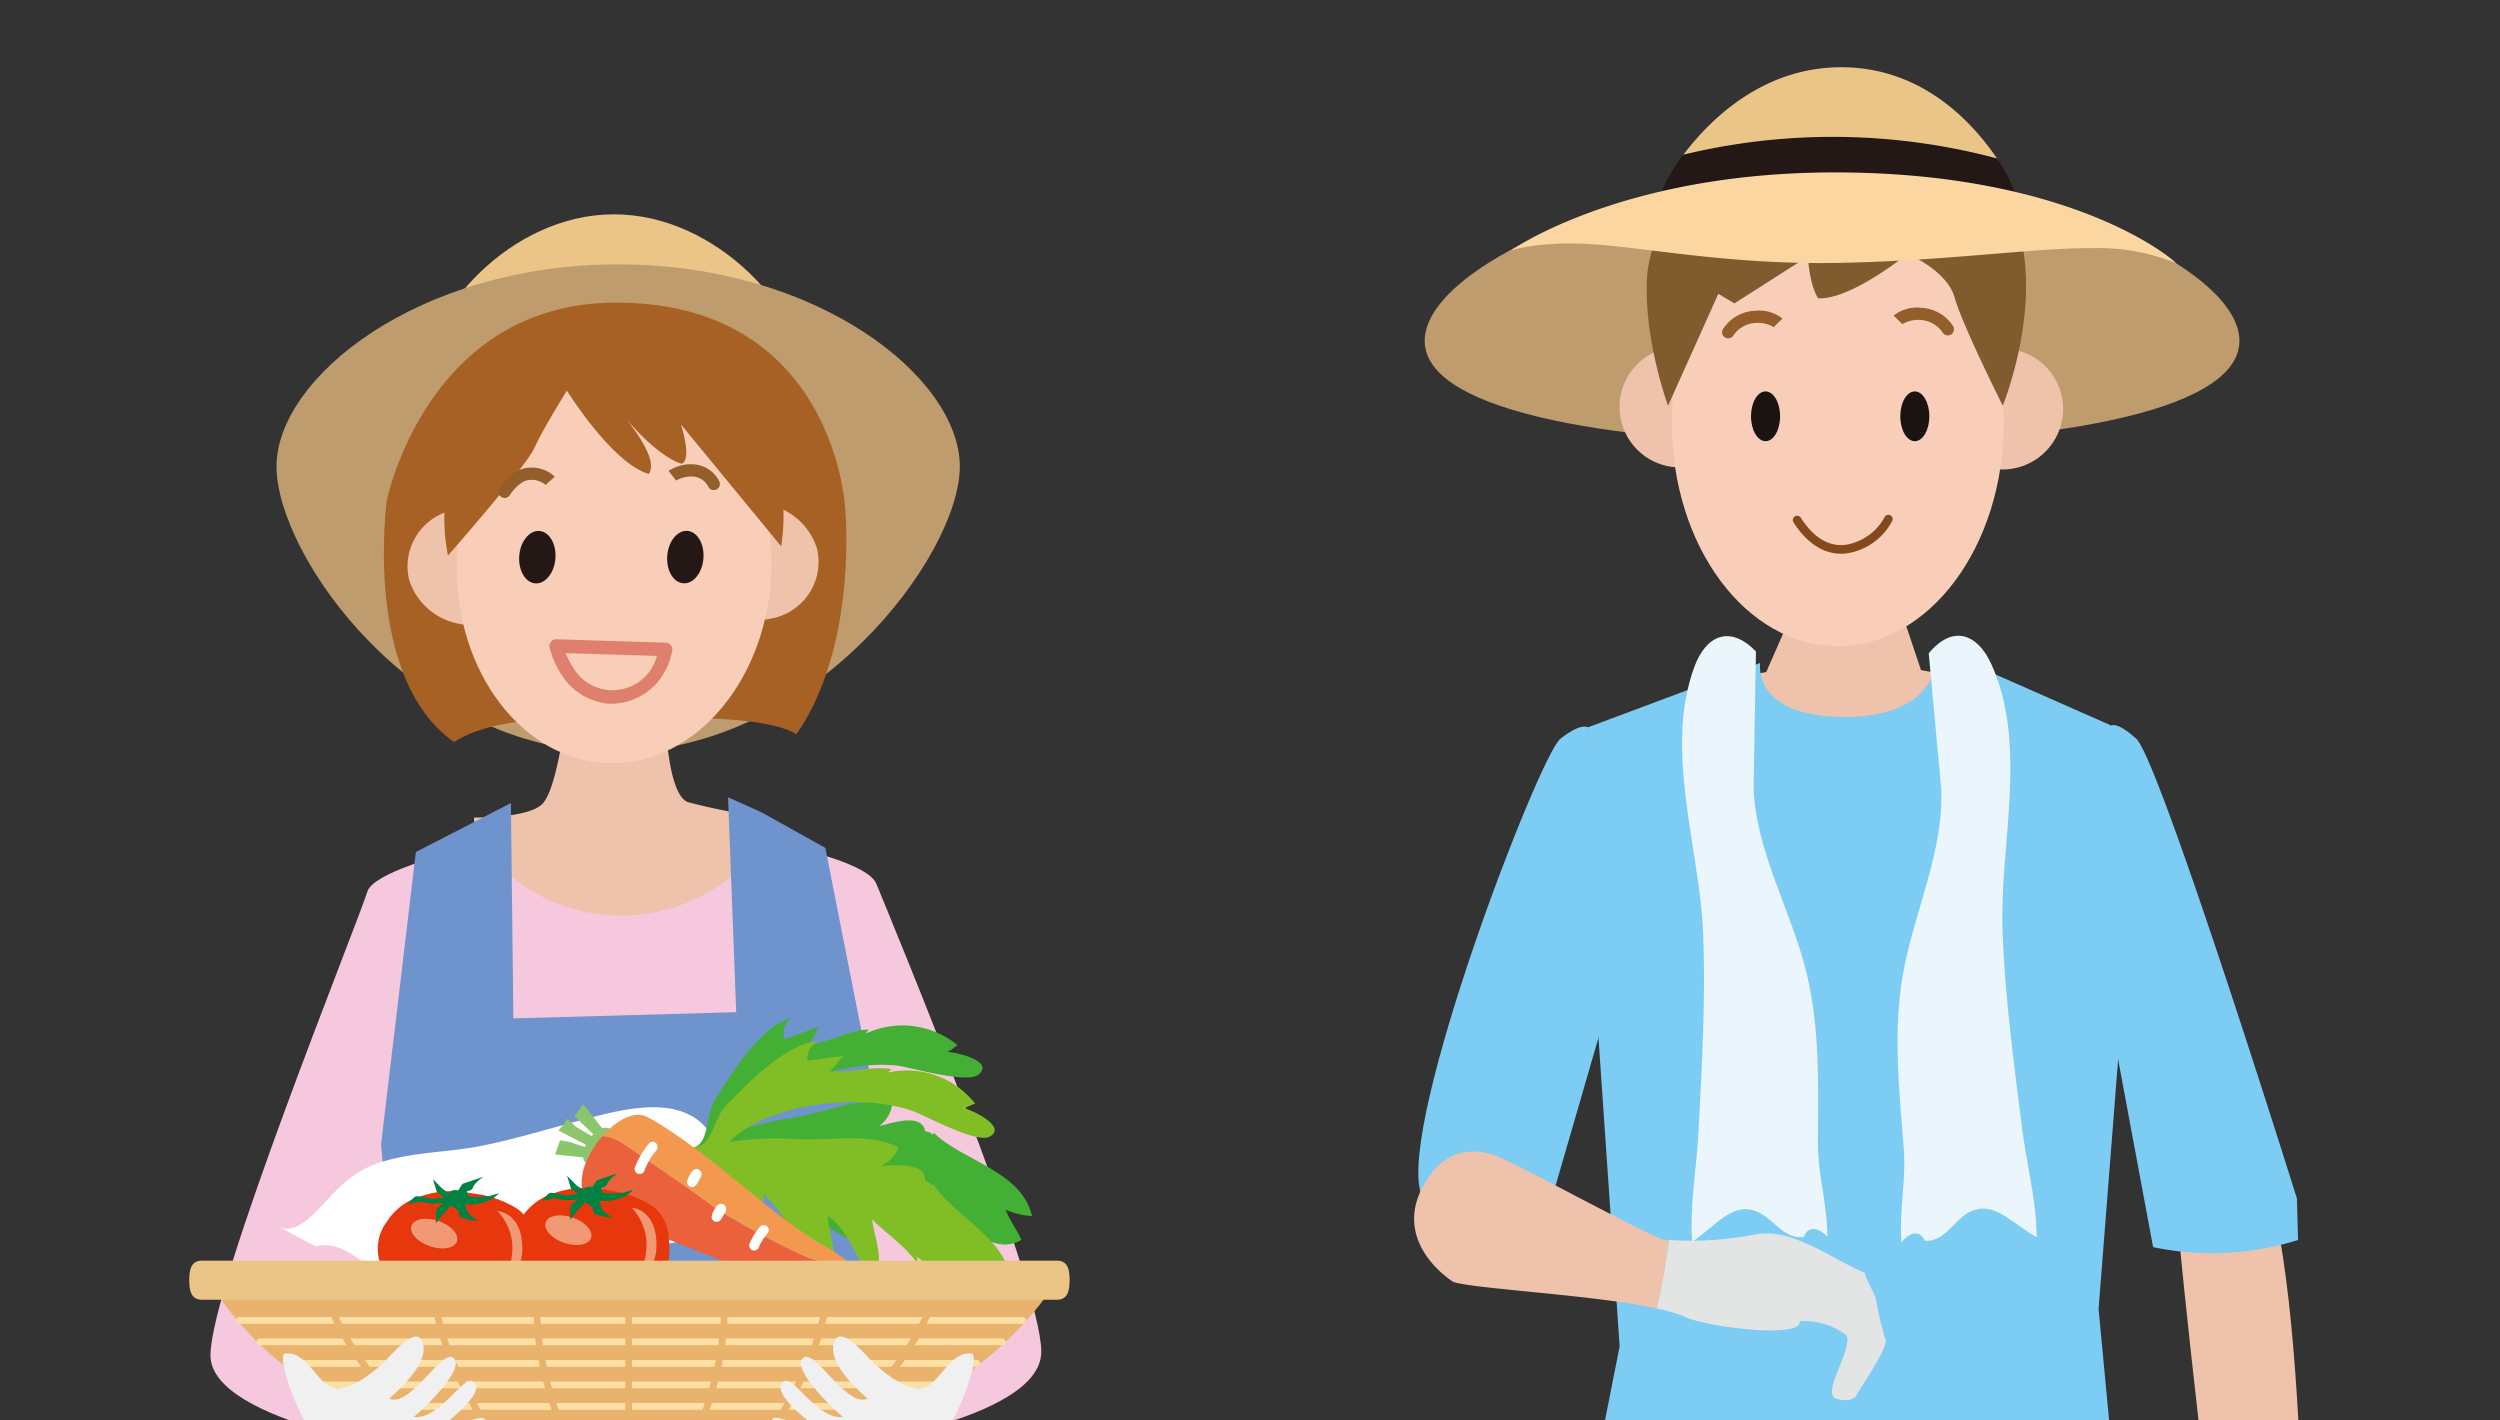 <svg xmlns="http://www.w3.org/2000/svg" xmlns:xlink="http://www.w3.org/1999/xlink" width="260.256" height="147.822" viewBox="0 0 260.256 147.822"><rect x="0" y="0" width="260.256" height="147.822" fill="#333333" stroke="none"/><defs><clipPath id="a"><rect width="260.257" height="147.822" fill="none"/></clipPath><clipPath id="b"><rect width="220.853" height="179.673" fill="none"/></clipPath></defs><g transform="translate(0 -7)"><g transform="translate(0 7)" clip-path="url(#a)"><g transform="translate(19.702 7)"><g clip-path="url(#b)"><path d="M21.951,206.471C20.789,210.145,5.62,247.559,5.62,254.736s22.916,10.239,22.916,10.239l41.479-.56s22.095-2.761,22.095-10.055-15.5-44.635-17.168-48.709S47.675,198.7,47.675,198.7s-24.567,4.1-25.724,7.766" transform="translate(-3.412 -120.642)" fill="#f6c8dd"/><path d="M101.979,55.961c0-6.541-8.942-16.986-19.866-16.986S62.429,49.42,62.429,55.961,71.281,67.8,82.2,67.8s19.775-5.3,19.775-11.842" transform="translate(-37.903 -23.663)" fill="#ebc587"/><path d="M94.254,73.28C94.254,82.524,79.063,103,58.247,103S23.12,82.524,23.12,73.28,37.871,52.232,58.687,52.232s35.567,11.8,35.567,21.048" transform="translate(-14.037 -31.712)" fill="#be9c6d"/><rect width="31.936" height="34.448" transform="translate(28.581 80.904)" fill="#f6c8dd"/><path d="M100.619,396.759l-1.567-25.353L53.743,370.9,50.838,398.64" transform="translate(-30.866 -225.188)" fill="#535984"/><path d="M97.747,180.089c-2.271-.814-2.383-9.493-2.383-9.493l-10.413.906s-.878,7.271-2.378,8.771-7.106,1.413-7.106,1.413c0,3.386,6.038,10.2,15.314,10.2s15.313-6.811,15.313-10.2a64.049,64.049,0,0,1-8.348-1.6" transform="translate(-45.82 -103.576)" fill="#efc2ab"/><path d="M53.151,255.217l-2.319-25.639,3.62-30.426,9.895-5.1.255,22.418,23.2-.644-.851-22.371,3.471,1.555,6.656,3.712,5.782,29.3L98.408,255.57" transform="translate(-30.862 -117.455)" fill="#6f93cc"/><path d="M94.519,107.3c5.09-7.319,5.464-18,5.09-23.371s-4.124-21.56-23.854-21.56S51.877,82.971,51.877,82.971s-2.545,18.456,7,25.139c5.2-3.393,16.547-2.3,16.547-2.3s14.956-1.061,19.094,1.485" transform="translate(-31.31 -37.865)" fill="#a86124"/><path d="M141.338,127.607a6.722,6.722,0,0,1-7.968-4.557,6,6,0,0,1,4.884-7.271,6.722,6.722,0,0,1,7.968,4.557,6,6,0,0,1-4.884,7.272" transform="translate(-80.863 -70.2)" fill="#efc2ab"/><path d="M65.918,128.789a6.722,6.722,0,0,1-7.968-4.557,6,6,0,0,1,4.884-7.272,6.721,6.721,0,0,1,7.968,4.556,6,6,0,0,1-4.884,7.272" transform="translate(-35.072 -70.918)" fill="#efc2ab"/><path d="M86.84,120.725c-9.042-.15-16.184-9.5-15.951-20.876s7.756-20.481,16.8-20.331,16.185,9.5,15.951,20.877-7.756,20.481-16.8,20.33" transform="translate(-43.037 -48.278)" fill="#f8ceb9"/><path d="M70.192,82.331c-3.977,6.166-2.23,13.677-2.23,13.677s8.141-9.262,9-11.207,3.381-5.963,3.381-5.963,4.694,7.571,8.522,8.674c1.329-1.8-3.3-6.835-3.3-6.835s3.827,4.914,6.721,5.773c1.139-.436-.071-4.09-.071-4.09l10.439,12.692s1.445-7.887-2.7-13.913c-2.743-3.989-9.525-7.162-15.087-6.69-5.485.466-12.1,3.892-14.67,7.881" transform="translate(-41.031 -45.173)" fill="#a86124"/><path d="M89.148,128.333c-1.042-.033-1.817-1.283-1.731-2.792s1-2.7,2.044-2.671,1.818,1.284,1.731,2.792-1,2.7-2.044,2.671" transform="translate(-53.07 -74.599)" fill="#231815"/><path d="M128.369,128.314c-1.043-.034-1.819-1.283-1.732-2.792s1-2.7,2.044-2.671,1.82,1.283,1.733,2.792-1,2.7-2.045,2.671" transform="translate(-76.882 -74.588)" fill="#231815"/><path d="M102.733,159.38q-.033,0-.066,0a6.487,6.487,0,0,1-4.938-3.126,9.153,9.153,0,0,1-1.182-2.724.708.708,0,0,1,.714-.859l11.379.351a.708.708,0,0,1,.68.8,7.125,7.125,0,0,1-1.091,2.737,6.371,6.371,0,0,1-5.484,2.822Zm-4.512-5.265a7.925,7.925,0,0,0,.722,1.4,4.763,4.763,0,0,0,8.778-1.111Z" transform="translate(-59.037 -93.121)" fill="#df806e"/><path d="M83.574,110.245a.638.638,0,0,1-.542-.973c.136-.221,1.385-2.159,3.151-2.179a3.417,3.417,0,0,1,2.609.945l-.957.844.008.009a2.263,2.263,0,0,0-1.646-.521c-.91.01-1.83,1.169-2.08,1.574A.638.638,0,0,1,83.574,110.245Z" transform="translate(-50.742 -65.408)" fill="#935e29"/><path d="M132.324,108.879a.638.638,0,0,1-.571-.353,1.932,1.932,0,0,0-1.589-1.053,3.247,3.247,0,0,0-1.766.421l.009-.007-.791-1a4.259,4.259,0,0,1,2.533-.688,3.219,3.219,0,0,1,2.746,1.762.638.638,0,0,1-.572.92Z" transform="translate(-77.721 -64.864)" fill="#935e29"/><path d="M23.392,287.969c1.841,1.075,3.916-1.38,5.09-2.642,1.944-2.088,3.3-3.362,6.2-4.174,3.31-.939,6.677-.881,10.009-1.557,3.463-.7,6.793-1.731,10.2-2.633,4.818-1.279,11.789-3.228,14.234,2.618a10.518,10.518,0,0,1-.1,7.245c-1.029,2.515-2.439,2.6-4.811,2.927-3.362.461-6.653.377-10.051,1.08-4.191.862-8.349,2.146-12.534,2.874a11.008,11.008,0,0,1-8.562-1.5c-1.807-1.158-3.46-2.717-5.7-2.129Z" transform="translate(-14.202 -167.324)" fill="#fff"/><path d="M131.9,265.5c2.464.148,1.8-3.236,2.889-4.988,1.625-2.609,4.73-7.685,7.9-8.556a1.966,1.966,0,0,0-.622,2.188c1.188-.381,2.356-.887,3.541-1.254a20.767,20.767,0,0,1-1.03,1.829c2.117-.24,4.082-1.455,6.171-1.577.075.141-.215.269-.173.4a9.027,9.027,0,0,1,9.5,1.245c-.42.206-.628.558-1.157.691,1.088.024,5,.98,3.34,2.354-1.22,1.01-7.039-.754-8.492-.922-5.607-.639-14.773,2.344-17.876,7.277a30.534,30.534,0,0,1,6.78-1.809c3.3-.494,7.284-2.376,10.586-1.417a3.341,3.341,0,0,1-1.36,2.245c1.438-.35,4.428-1.4,4.805.541a1.4,1.4,0,0,1,.812.359.144.144,0,0,1,.125-.17c3,2.908,9.106,3.956,10.175,8.63a8.014,8.014,0,0,1-2.738-.657c.4,1.093,1.177,2.072,1.632,3.134-3.067,1.884-6.408-2.228-9.12-3.375.081.216.168.5.251.731-1.615-1.531-3.782-2.363-5.651-3.525.5,1.617,2.521,4.29,1.2,5.814-2.033-1.486-3.464-4.334-5.825-5.194.521,1.742,2.022,3.878,1.8,5.685-3.212-1.1-5.823-4.676-8.812-6.534.08.262.18.556.269.8-2.426.023-4.4-1.739-6.946-1.478Z" transform="translate(-80.083 -152.973)" fill="#44af35"/><path d="M132.37,269.052c2.375.673,2.453-2.775,3.889-4.254,2.146-2.2,6.265-6.5,9.545-6.668a1.966,1.966,0,0,0-1.076,2c1.242-.118,2.492-.363,3.728-.467a20.836,20.836,0,0,1-1.4,1.566c2.12.218,4.3-.548,6.365-.22.043.155-.268.217-.254.356a9.026,9.026,0,0,1,9.017,3.25c-.454.11-.732.41-1.277.427,1.058.255,4.672,2.026,2.759,3.014-1.408.726-6.714-2.243-8.1-2.717-5.341-1.824-14.933-.87-19.019,3.284a30.552,30.552,0,0,1,7.01-.317c3.325.223,7.624-.763,10.644.881a3.343,3.343,0,0,1-1.809,1.9c1.48-.034,4.626-.424,4.578,1.556a1.387,1.387,0,0,1,.717.524.145.145,0,0,1,.159-.139c2.312,3.482,8.049,5.812,8.093,10.607a8.025,8.025,0,0,1-2.534-1.228c.153,1.152.706,2.276.923,3.41-3.4,1.184-5.782-3.546-8.187-5.247.034.229.059.522.089.768-1.25-1.841-3.189-3.118-4.767-4.653.139,1.686,1.546,4.73-.073,5.936-1.668-1.887-2.457-4.975-4.578-6.32.136,1.813,1.145,4.22.538,5.937-2.9-1.765-4.688-5.813-7.21-8.268.022.273.058.582.092.839-2.375-.5-3.923-2.639-6.47-2.929Z" transform="translate(-80.367 -156.721)" fill="#81be25"/><path d="M99.85,274.777l-.593.859-.333.361.866.831,1.118,1.083c-.057.056-.112.115-.168.178l-1.66-.975-.871-.821-.259.418-.669.8,2.855,1.485c-.038.08-.073.16-.1.239l-1.591-.525-1-.177-.51,1.476,2.931.315a.826.826,0,0,0,.322.6c.535.372,1.524-.128,2.207-1.115s.8-2.088.266-2.46a.894.894,0,0,0-.812-.05Z" transform="translate(-58.849 -166.829)" fill="#8bc56c"/><path d="M132.623,291.288c-5.612-3.153-12.383-10.146-18.471-13.448-1.377-.747-3.276.332-4.728,2a4.437,4.437,0,0,1,1.94.56s8.757,5.977,9.756,6.832,8.759,5.093,10.242,5.431c1,.226,4.849,2.131,5.3,2.957.926-.964-2.113-3.253-4.035-4.332" transform="translate(-66.436 -168.541)" fill="#f2984f"/><path d="M128.06,296.127c-1.483-.338-9.244-4.578-10.242-5.431s-9.756-6.832-9.756-6.832a4.437,4.437,0,0,0-1.94-.56c-2.032,2.334-3.188,5.826-.805,7.11,7.846,4.225,20.086,8.393,22.74,8.776.953.138,4.782.432,5.3-.106-.447-.826-4.3-2.731-5.3-2.957" transform="translate(-63.134 -172.006)" fill="#ea613b"/><path d="M119.35,288.893a.522.522,0,0,1-.5-.674,8.908,8.908,0,0,1,1.464-2.5.521.521,0,0,1,.8.667h0a7.993,7.993,0,0,0-1.268,2.135A.522.522,0,0,1,119.35,288.893Z" transform="translate(-72.462 -173.676)" fill="#fff"/><path d="M139.71,300.046a.522.522,0,0,1-.514-.614,6.244,6.244,0,0,1,1.11-1.852.522.522,0,0,1,.815.651,6.171,6.171,0,0,0-.9,1.385A.521.521,0,0,1,139.71,300.046Zm-3.91-2.982a.522.522,0,0,1-.513-.614,2.206,2.206,0,0,1,.3-.7c.228-.38.359-.51.562-.556a.529.529,0,0,1,.543.208.662.662,0,0,1-.056.752c-.085.156-.216.378-.39.658A.522.522,0,0,1,135.8,297.064Zm-2.556-3.62a.522.522,0,0,1-.513-.612,2.186,2.186,0,0,1,.3-.7c.227-.38.358-.51.561-.556a.529.529,0,0,1,.544.207c.23.322.06.6-.445,1.41A.522.522,0,0,1,133.244,293.444Z" transform="translate(-80.898 -176.863)" fill="#fff"/><path d="M94.165,296.979a9.836,9.836,0,0,0-4,.406l-1.069.387a6.356,6.356,0,0,0-2.673,2.346l-.213.3a4.763,4.763,0,0,0-.607,3.544l.2.713a7.3,7.3,0,0,0,1.637,3.253l.215.193a7.443,7.443,0,0,0,3.583,1.563l.941.1a19.164,19.164,0,0,0,4.123-.116l.973-.156a5.329,5.329,0,0,0,3.159-2l.665-1a6.642,6.642,0,0,0,.768-3.634l-.074-.993a4.293,4.293,0,0,0-1.683-3.063l-.277-.177a11.5,11.5,0,0,0-3.787-1.4Z" transform="translate(-51.898 -180.272)" fill="#e7380d"/><path d="M96.278,307.094c1.307.45,2.568.227,2.817-.5s-.608-1.676-1.915-2.126-2.567-.227-2.817.5.608,1.676,1.915,2.126" transform="translate(-57.266 -184.715)" fill="#f19975"/><path d="M98.391,295.174l-1.223-.846-.975-.993s.312.972.363,1.218.835.677.835.677l-1.336.169a6.29,6.29,0,0,0-1.557-.282c-.408.058-.835.846-.835.846l1.169-.282,1.278.225,1.225-.112a4.113,4.113,0,0,0-.724.619,2.417,2.417,0,0,0-.056.959l-.055.564.722-.9.834-.959.835.564a.623.623,0,0,0,.223.677,7.736,7.736,0,0,0,1.78.4l-1-.79-.39-.958h.946a5.989,5.989,0,0,0,1.725-.451,4.965,4.965,0,0,0,.917-.713l-1.14.325-.89.05-1.175-.046-.161-.574a.619.619,0,0,0,.669-.4c.152-.468,1.074-1.074,1.074-1.074l-2.187.74Z" transform="translate(-56.867 -177.942)" fill="#008242"/><path d="M105.1,297.286c.345,0,.623-.147.623-.33s-.279-.33-.623-.33-.623.148-.623.33.279.33.623.33" transform="translate(-63.431 -180.094)" fill="#008242"/><path d="M117.189,302.2s2.6.106,2.6,3.906c0,2.64-1.72,3.041-1.72,3.041a7.711,7.711,0,0,0,.68-3.361,5.516,5.516,0,0,0-1.558-3.586" transform="translate(-71.15 -183.481)" fill="#f19975"/><path d="M58.614,297.878a9.844,9.844,0,0,0-4,.406l-1.069.387a6.358,6.358,0,0,0-2.673,2.346l-.213.3a4.76,4.76,0,0,0-.607,3.544l.2.713a7.311,7.311,0,0,0,1.637,3.253l.216.192a7.439,7.439,0,0,0,3.583,1.563l.941.1a19.14,19.14,0,0,0,4.123-.115l.973-.156a5.332,5.332,0,0,0,3.159-2l.665-1a6.639,6.639,0,0,0,.767-3.634l-.074-.992a4.293,4.293,0,0,0-1.683-3.063l-.277-.177a11.482,11.482,0,0,0-3.786-1.4Z" transform="translate(-30.314 -180.818)" fill="#e7380d"/><path d="M60.728,307.995c1.307.45,2.568.226,2.817-.5s-.608-1.676-1.915-2.126-2.567-.227-2.817.5.608,1.676,1.915,2.126" transform="translate(-35.682 -185.262)" fill="#f19975"/><path d="M62.841,296.074l-1.223-.846-.975-.992s.312.972.363,1.218.835.677.835.677l-1.335.17a6.277,6.277,0,0,0-1.557-.282c-.408.058-.835.846-.835.846l1.169-.282,1.278.225,1.225-.112a4.1,4.1,0,0,0-.724.62,2.415,2.415,0,0,0-.056.959l-.054.565.722-.9.834-.959.835.564a.624.624,0,0,0,.224.677,7.749,7.749,0,0,0,1.779.395l-1-.79-.389-.958H64.9a5.994,5.994,0,0,0,1.725-.451,4.954,4.954,0,0,0,.917-.712l-1.14.325-.89.049-1.175-.046-.161-.574a.619.619,0,0,0,.669-.4c.152-.468,1.074-1.074,1.074-1.074l-2.187.74Z" transform="translate(-35.283 -178.488)" fill="#008242"/><path d="M69.547,298.186c.345,0,.623-.147.623-.33s-.279-.33-.623-.33-.623.147-.623.33.279.33.623.33" transform="translate(-41.847 -180.64)" fill="#008242"/><path d="M81.64,303.1s2.6.106,2.6,3.906c0,2.64-1.72,3.041-1.72,3.041a7.713,7.713,0,0,0,.68-3.361A5.516,5.516,0,0,0,81.64,303.1" transform="translate(-49.567 -184.027)" fill="#f19975"/><path d="M5.507,321.718H93.546s-10.528,19.617-44.5,19.617-43.54-19.617-43.54-19.617" transform="translate(-3.344 -195.328)" fill="#e9b36e"/><path d="M12.694,331.165a.354.354,0,0,0,0,.707H94.251a.354.354,0,0,0,0-.707Z" transform="translate(-7.492 -201.064)" fill="#fcdfa4"/><path d="M18.1,336.865a.354.354,0,0,0,0,.707H95.41a.354.354,0,0,0,0-.707Z" transform="translate(-10.773 -204.525)" fill="#fcdfa4"/><path d="M25.3,342.565a.354.354,0,0,0,0,.707H97.133a.354.354,0,0,0,0-.707Z" transform="translate(-15.147 -207.985)" fill="#fcdfa4"/><path d="M32.5,348.264a.354.354,0,0,0,0,.707H98.236a.354.354,0,1,0,0-.707Z" transform="translate(-19.52 -211.446)" fill="#fcdfa4"/><path d="M41.195,353.964a.354.354,0,0,0,0,.707H99.887a.354.354,0,1,0,0-.707Z" transform="translate(-24.796 -214.906)" fill="#fcdfa4"/><path d="M54.02,359.663a.354.354,0,0,0,0,.707h48.616a.354.354,0,0,0,0-.707Z" transform="translate(-32.583 -218.366)" fill="#fcdfa4"/><path d="M72.47,365.364a.354.354,0,0,0,0,.707h34.473a.354.354,0,1,0,0-.707Z" transform="translate(-43.785 -221.828)" fill="#fcdfa4"/><rect width="0.707" height="18.121" transform="translate(45.391 127.155)" fill="#e9b36e"/><path d="M91.241,329.29c0,8.04,3.98,15.475,4.02,15.549l.622-.337c-.039-.073-3.934-7.355-3.934-15.212Z" transform="translate(-55.396 -199.926)" fill="#e9b36e"/><path d="M64.477,328.361c1.267,7.947,7.416,15.431,7.477,15.507l.545-.452c-.061-.073-6.087-7.413-7.324-15.165Z" transform="translate(-39.147 -199.294)" fill="#e9b36e"/><path d="M36.807,328.763c2.985,7.473,10.631,13.42,10.707,13.48l.432-.56c-.075-.058-7.57-5.892-10.482-13.182Z" transform="translate(-22.347 -199.447)" fill="#e9b36e"/><path d="M135.5,329.29c0,8.04-3.98,15.475-4.021,15.549l-.622-.337c.039-.073,3.935-7.355,3.935-15.212Z" transform="translate(-79.449 -199.926)" fill="#e9b36e"/><path d="M157.038,328.361c-1.267,7.947-7.415,15.431-7.478,15.507l-.544-.452c.061-.073,6.088-7.413,7.324-15.165Z" transform="translate(-90.474 -199.294)" fill="#e9b36e"/><path d="M179.892,328.763c-2.986,7.473-10.631,13.42-10.707,13.48l-.432-.56c.075-.058,7.57-5.892,10.482-13.182Z" transform="translate(-102.457 -199.447)" fill="#e9b36e"/><path d="M91.646,318.267c0,1.124-.2,2.037-1.325,2.037h-89C.2,320.3,0,319.391,0,318.267s.2-2.033,1.325-2.033h89c1.122,0,1.325.91,1.325,2.033" transform="translate(0 -191.999)" fill="#ebc587"/><path d="M27.946,346.569c-.958-1.092-3.585-6.968-3.029-8.41,2.194-.48,3.268,2.666,4.888,3.426,1.645.769,4.308-1.4,5.5-2.516.788-.736,3.4-4.039,4.067-2.129.727,2.067-2.2,4.739-3.475,5.87,2.209,1.025,5.493-5.3,6.706-4.223,1.282,1.141-3.256,5.425-4.154,6.134,1.472.206,2.941-1.247,3.911-2.156.341-.319,1.649-1.936,2.246-1.536,1.655,1.107-3.115,4.6-3.878,5.13.68-.07,4.632-1.624,4.988-1.3.923.834-2.316,2.06-2.757,2.224-2.316.858-6,2.887-9.154,2.6s-5.858-3.115-5.858-3.115" transform="translate(-15.082 -204.214)" fill="#f0f0f0"/><path d="M172.259,346.569c.961-1.092,3.585-6.968,3.031-8.41-2.194-.48-3.269,2.666-4.888,3.426-1.647.769-4.309-1.4-5.5-2.516-.788-.736-3.4-4.039-4.067-2.129-.726,2.067,2.2,4.739,3.475,5.87-2.209,1.025-5.5-5.3-6.706-4.223-1.281,1.141,3.256,5.425,4.152,6.134-1.47.206-2.938-1.247-3.909-2.156-.341-.319-1.649-1.936-2.248-1.536-1.652,1.107,3.116,4.6,3.88,5.13-.679-.07-4.632-1.624-4.99-1.3-.92.834,2.316,2.06,2.756,2.224,2.319.858,5.122,3.241,9.157,2.6a9.278,9.278,0,0,0,5.858-3.115" transform="translate(-93.696 -204.214)" fill="#f0f0f0"/><path d="M390.316,20.284a17.061,17.061,0,0,0-3.632,10.044c0,7.522,10.958,9.513,20.072,9.513s19.351-1.815,19.351-9.336a17.944,17.944,0,0,0-3.152-9.826,66.159,66.159,0,0,0-32.64-.394" transform="translate(-234.772 -11.188)" fill="#231815"/><path d="M428.568,9.492C425.527,5.006,420.221,0,412.369,0,404.684,0,399.2,4.8,395.928,9.1a66.159,66.159,0,0,1,32.64.394" transform="translate(-240.384 -0.001)" fill="#ebc587"/><path d="M412.191,45.7c0,7.755-21.592,10.731-42.406,10.731s-42.41-2.976-42.41-10.731,21.591-17.334,42.41-17.334,42.406,9.59,42.406,17.334" transform="translate(-198.763 -17.222)" fill="#be9c6d"/><path d="M429.6,402.069l-2.82-33.285H373.133l1.632,34.793" transform="translate(-226.545 -223.904)" fill="#4b8cca"/><path d="M422.339,151.157l-1.863-5.553H408.755l-2.525,5.754-7.54,1.5c0,3.595,16.257,10.828,16.257,10.828S431.2,156.45,431.2,152.856Z" transform="translate(-242.061 -88.402)" fill="#efc2ab"/><path d="M388.577,156.935s-.952,5.62,8.817,5.62,9.547-6.218,9.547-6.218l5.59,1.555,12.461,5.5,1.415,27.513L423.8,224.194l1.476,15.6H371.623l2.318-11.716L371.5,192.462l-.854-28.828Z" transform="translate(-225.035 -94.919)" fill="#7dccf3"/><path d="M343.347,174.787s-.68-.54-2.876,1.194-16.984,40.1-14.509,47.345,13.126,2.218,13.126,2.218l6.494-22.372Z" transform="translate(-197.736 -106.072)" fill="#7dccf3"/><path d="M541.2,419.348c.853-.543,1.51-1.448,2.339-1.913.409-3.706,0-11.447-.351-16.4-.062-.868-.113-2.511-.178-4.675h-9.393a26.5,26.5,0,0,1,.206,4.275c-.455,2.269-1.558,4.439-1.9,6.752a22.683,22.683,0,0,0,.137,6.269c.164,1.1.4,5.141,2.289,3.824,1.564-1.093.693-4.293,2.424-5.108a7.173,7.173,0,0,1,.033,4.965" transform="translate(-322.859 -240.648)" fill="#e3e4e4"/><path d="M536.348,293.482l-10.607-6.718c.142,8.627,3.313,33.01,4.218,43.057h9.393c-.261-8.679-.739-25.869-3-36.339" transform="translate(-319.199 -174.106)" fill="#efc2ab"/><path d="M528.333,227.919l-.119-4.329s-14.288-45.643-16.724-47.851-2.873-1.195-2.873-1.195l.361,31.217,4.266,22.9a29.843,29.843,0,0,0,15.089-.743" transform="translate(-308.803 -105.832)" fill="#7dccf3"/><path d="M403.259,152.351c-2.714-2.816-5.214-1.657-6.408,1.594-3.221,8.758.572,18.94.915,27.789.269,6.95-.139,13.759-.488,20.61-.2,3.838-.928,7.625-.671,11.465,2.435-1.574,4.219-4.325,6.888-3.084,1.67.776,2.707,2.849,4.744,2.59.482-1.3,1.626-.908,2.45-.05.015-3.311-.983-6.356-.973-9.709.017-5.985.227-11.935-1.2-17.776-1.564-6.426-5.331-12.736-5.5-19.309Z" transform="translate(-240.162 -91.532)" fill="#eaf5fc"/><path d="M455.918,152.481c2.493-3.015,5.072-2.042,6.508,1.105,3.868,8.5.848,18.933,1.174,27.784.251,6.952,1.171,13.714,2.031,20.515.483,3.806,1.5,7.537,1.527,11.383-2.547-1.388-4.532-4-7.1-2.565-1.6.906-2.483,3.045-4.535,2.94-.579-1.259-1.689-.776-2.448.14-.258-3.306.506-6.416.244-9.754-.466-5.97-1.123-11.886-.139-17.821,1.078-6.525,4.358-13.1,4.034-19.67Z" transform="translate(-274.834 -91.471)" fill="#eaf5fc"/><rect width="13.809" height="4.935" transform="translate(147.91 144.639)" fill="#888"/><rect width="13.809" height="4.935" transform="translate(184.693 144.639)" fill="#888"/><rect width="13.809" height="4.935" transform="translate(166.569 144.639)" fill="#888"/><path d="M470.576,87.157a6.288,6.288,0,1,1,6.352-6.288,6.319,6.319,0,0,1-6.352,6.288" transform="translate(-281.85 -45.282)" fill="#efc2ab"/><path d="M385.037,86.6a6.288,6.288,0,1,1,6.352-6.288,6.32,6.32,0,0,1-6.352,6.288" transform="translate(-229.916 -44.944)" fill="#efc2ab"/><path d="M410.14,81.561c-9.539,0-17.276-10.407-17.276-23.245S400.6,35.069,410.14,35.069s17.277,10.408,17.277,23.246-7.735,23.245-17.277,23.245" transform="translate(-238.524 -21.292)" fill="#f8ceb9"/><path d="M407.8,68.388a.638.638,0,0,1-.541-.976,4.208,4.208,0,0,1,3.335-1.9,3.918,3.918,0,0,1,2.855.815l-.918.886a.177.177,0,0,0,.017.017,3.131,3.131,0,0,0-1.954-.442,2.917,2.917,0,0,0-2.253,1.3A.638.638,0,0,1,407.8,68.388Z" transform="translate(-247.592 -40.162)" fill="#935e29"/><path d="M457.983,67.6a.638.638,0,0,1-.542-.3,2.961,2.961,0,0,0-2.252-1.3,3.131,3.131,0,0,0-1.954.442.175.175,0,0,0,.017-.017l-.918-.886a3.917,3.917,0,0,1,2.855-.816,4.207,4.207,0,0,1,3.335,1.9.638.638,0,0,1-.541.976Z" transform="translate(-274.909 -39.683)" fill="#935e29"/><path d="M405.385,33.256a44.791,44.791,0,0,0-17.264,2.864,13.851,13.851,0,0,0-1.879,5.756c-.413,6.508,2.182,13.545,2.182,13.545l5.234-11.651,1.671,1,7.653-4.878s.134,2.937,1.076,4.352c3.458.141,9.3-4.634,9.3-4.634s4.117,1.729,4.9,4.558,5.009,11.25,5.009,11.25,4.463-10.938,1.283-19.387a79.776,79.776,0,0,0-19.167-2.778" transform="translate(-234.477 -20.187)" fill="#7f5b2e"/><rect width="8.132" height="6.011" transform="translate(169.06 144.125)" fill="#dbdcdc"/><line x1="4.293" y1="0.313" transform="translate(168.22 130.759)" fill="#ebc587"/><path d="M350.551,296.483c-1.091-.128-15.521-8-16.6-8.32,0,0-5.3-3.181-8.485,2.829s3.182,9.9,3.182,9.9c1.863.707,15.127,1.391,21.179,2.774a58.086,58.086,0,0,0,1.267-7.135c-.181-.017-.362-.027-.542-.048" transform="translate(-197.062 -174.445)" fill="#efc2ab"/><path d="M412.671,320.07a34.991,34.991,0,0,1-.986-4.155c-.273-.971-.952-1.861-1.164-2.788-3.43-1.457-7.533-4.693-11.288-4.036a34.616,34.616,0,0,1-9.112.6,58.168,58.168,0,0,1-1.267,7.135,15.278,15.278,0,0,1,2.8.809c2.048,1.083,12.378,2.413,12.095.519a7.149,7.149,0,0,1,4.76,1.388c1.05,1.035-2.475,5.9-1.076,6.618.552.282,1.86.372,2.216-.3.438-.81,3.344-5.031,3.027-5.794" transform="translate(-236.089 -187.609)" fill="#e3e4e4"/><path d="M350.241,36s2.909-1.013,8.5-.648c5.718.373,14.24,2.122,25.324,1.945,11.484-.184,20.639-1.59,26.754-1.54a21.485,21.485,0,0,1,8.6,1.54c.765.537-9.531-9.424-35.475-9.424-22.275,0-33.707,8.127-33.707,8.127" transform="translate(-212.646 -16.925)" fill="#fbd6a0"/><path d="M46.565,37.143c-2.34,0-3.967-1.733-4.944-3.254a.45.45,0,1,1,.757-.486c1.337,2.083,2.912,3.028,4.679,2.81a5.6,5.6,0,0,0,4-2.815.45.45,0,1,1,.853.288,6.428,6.428,0,0,1-4.747,3.421A4.917,4.917,0,0,1,46.565,37.143Z" transform="translate(125.393 13.501)" fill="#844a1d"/><path d="M42.175,28.249c0,1.432-.676,2.593-1.511,2.593s-1.516-1.161-1.516-2.593.671-2.589,1.516-2.589,1.511,1.166,1.511,2.589" transform="translate(123.434 8.088)" fill="#1a1311"/><path d="M51.385,28.249c0,1.432-.676,2.593-1.511,2.593s-1.513-1.161-1.513-2.593.671-2.589,1.513-2.589,1.511,1.166,1.511,2.589" transform="translate(129.762 8.088)" fill="#1a1311"/></g></g></g></g></svg>